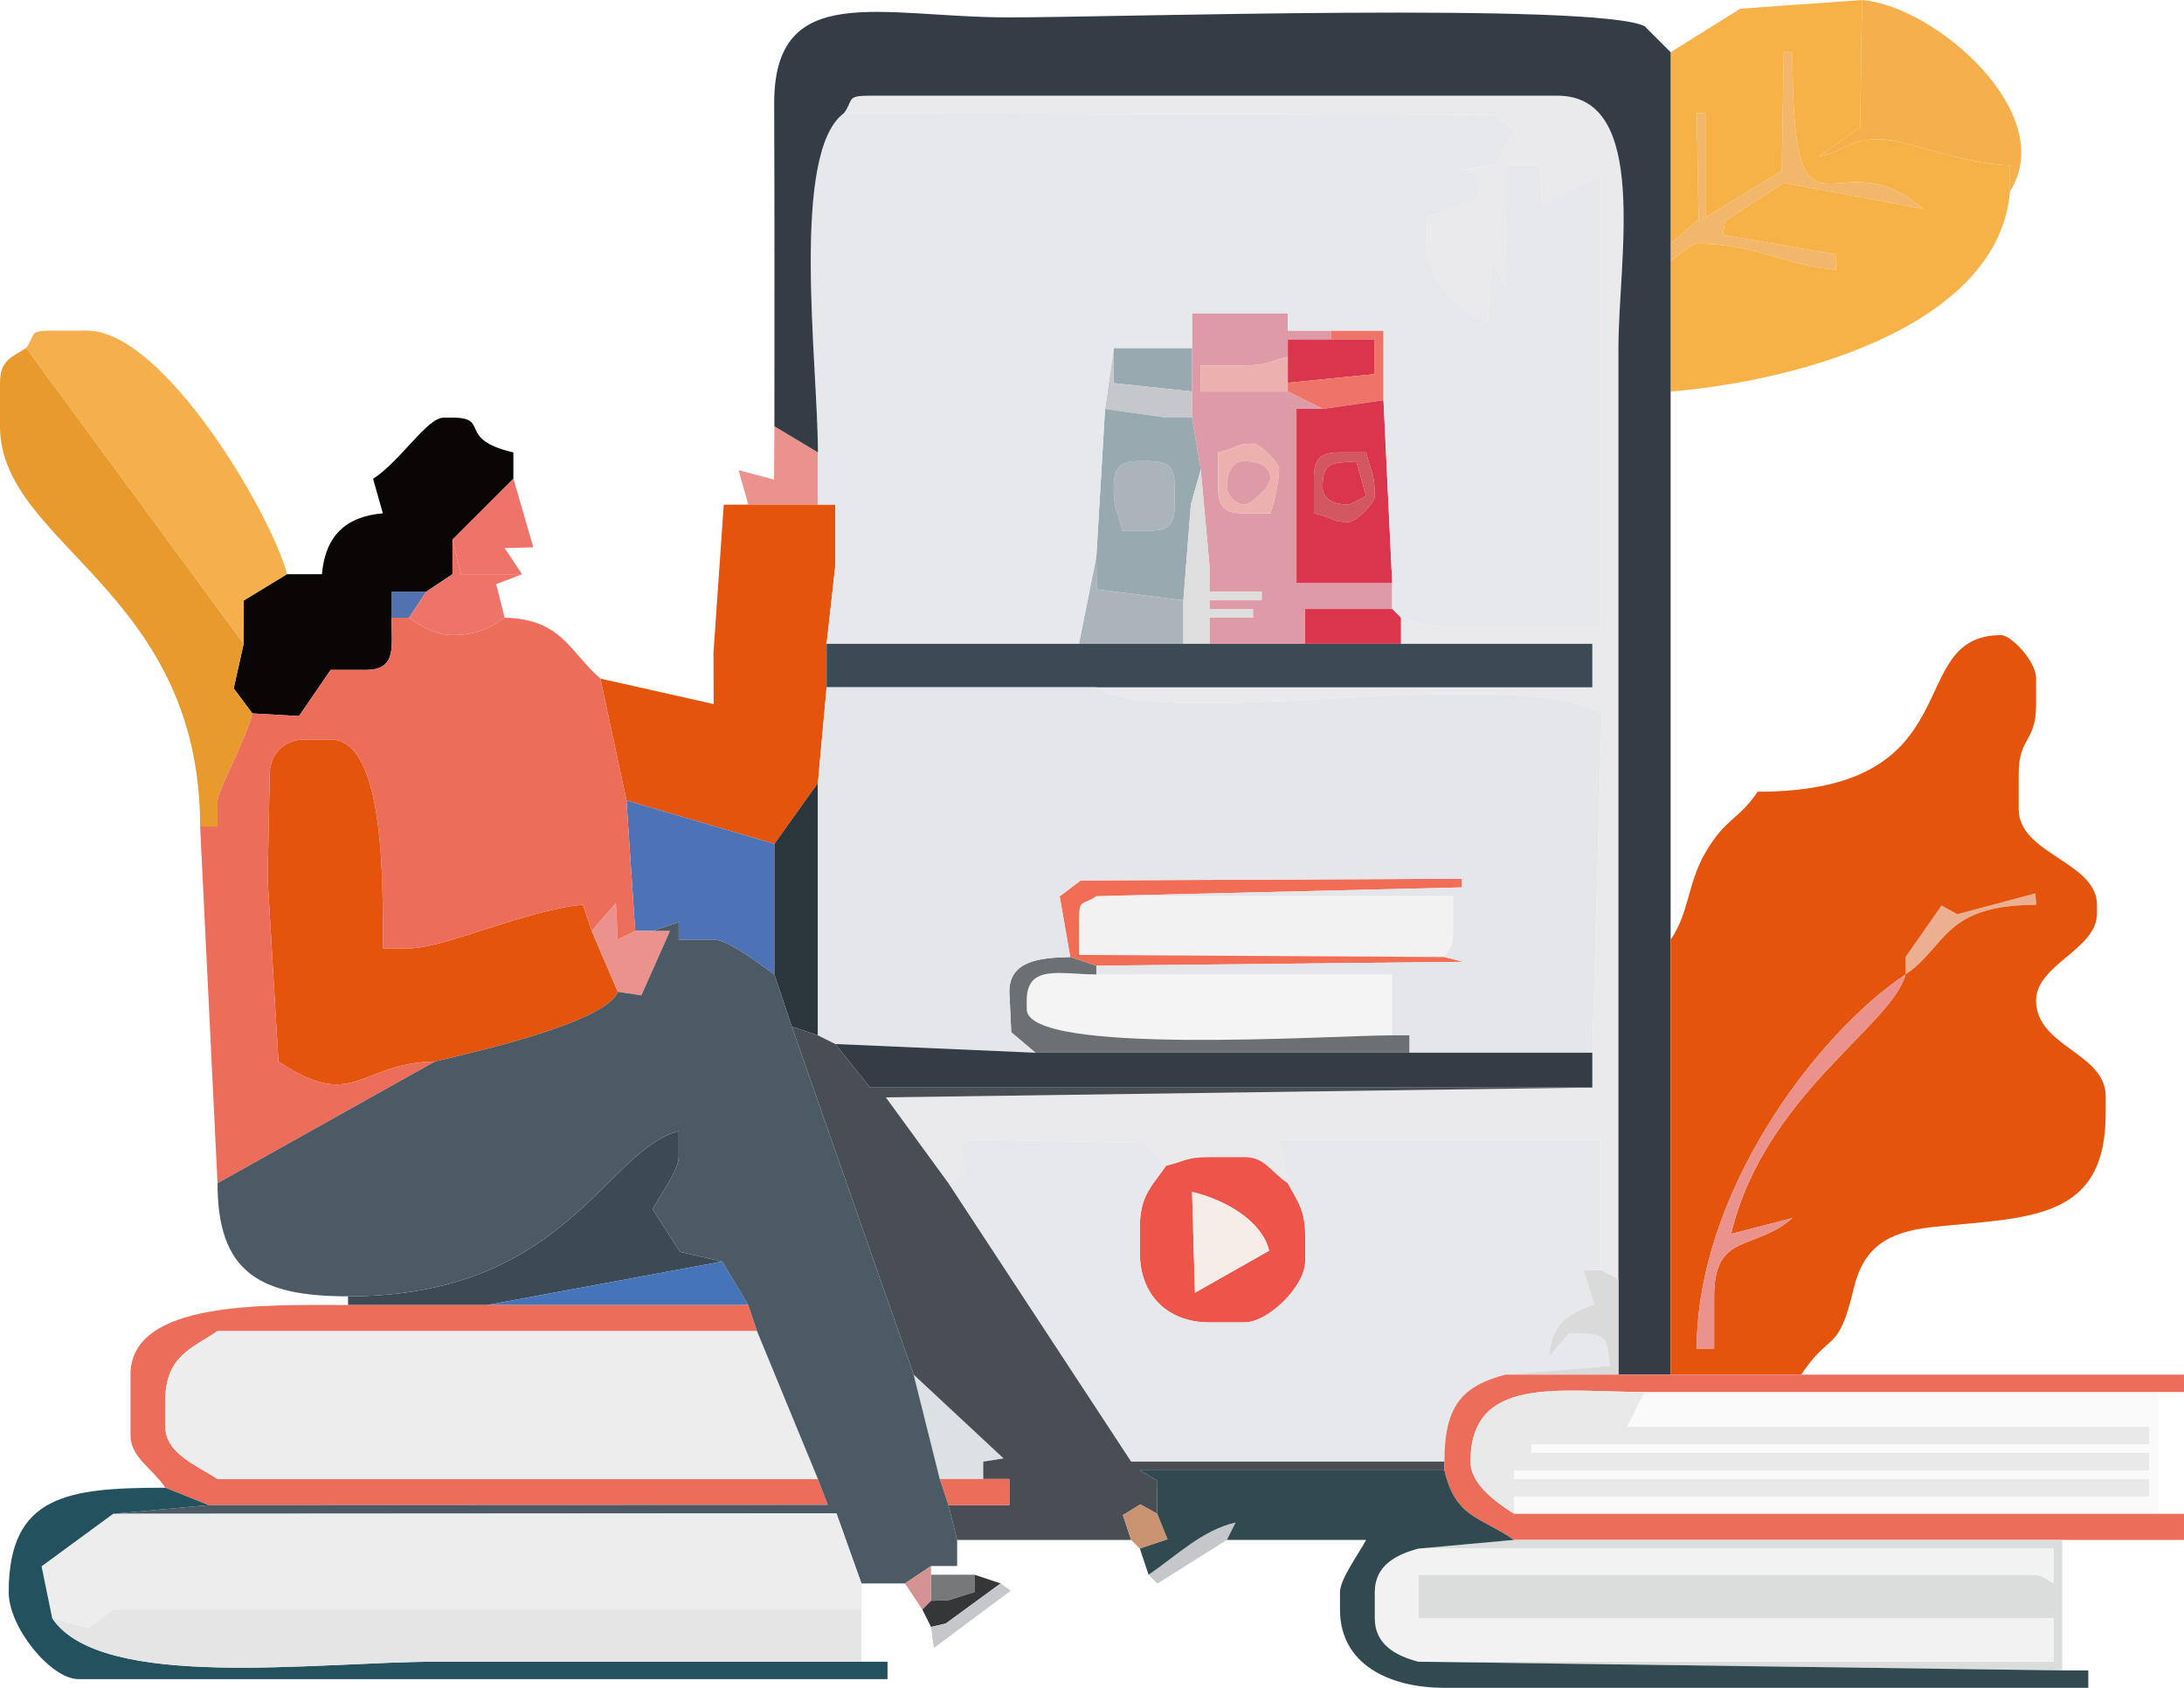<?xml version="1.0" encoding="UTF-8"?>
<!DOCTYPE svg PUBLIC "-//W3C//DTD SVG 1.1//EN" "http://www.w3.org/Graphics/SVG/1.1/DTD/svg11.dtd">
<!-- Creator: CorelDRAW -->
<svg xmlns="http://www.w3.org/2000/svg" xml:space="preserve" width="96.318mm" height="74.427mm" style="shape-rendering:geometricPrecision; text-rendering:geometricPrecision; image-rendering:optimizeQuality; fill-rule:evenodd; clip-rule:evenodd"
viewBox="0 0 576.11 445.169"
 xmlns:xlink="http://www.w3.org/1999/xlink">
 <defs>
  <style type="text/css">
   <![CDATA[
    .fil16 {fill:#0A0606}
    .fil42 {fill:#23525E}
    .fil24 {fill:#2A363C}
    .fil47 {fill:#314A50}
    .fil29 {fill:#343C46}
    .fil45 {fill:#353637}
    .fil18 {fill:#3C4A56}
    .fil32 {fill:#4674B9}
    .fil35 {fill:#484E54}
    .fil39 {fill:#4C5A65}
    .fil20 {fill:#4E72B6}
    .fil14 {fill:#5171B1}
    .fil26 {fill:#6D7073}
    .fil41 {fill:#777879}
    .fil6 {fill:#98A9AF}
    .fil12 {fill:#ABB4BB}
    .fil8 {fill:#C5C7CB}
    .fil40 {fill:#CA9472}
    .fil11 {fill:#D35760}
    .fil43 {fill:#D49292}
    .fil4 {fill:#DA354C}
    .fil33 {fill:#DADADA}
    .fil44 {fill:#DBDCDC}
    .fil34 {fill:#DCE1E3}
    .fil17 {fill:#DEDEDE}
    .fil9 {fill:#DF9AA7}
    .fil13 {fill:#E4540C}
    .fil28 {fill:#E4E6EA}
    .fil46 {fill:#E5E5E5}
    .fil15 {fill:#E7E8EC}
    .fil19 {fill:#E89A2C}
    .fil38 {fill:#E9E9E9}
    .fil2 {fill:#EAEAED}
    .fil10 {fill:#EC928D}
    .fil23 {fill:#ECAF91}
    .fil5 {fill:#ECB1AF}
    .fil30 {fill:#ED554A}
    .fil27 {fill:#ED6D5B}
    .fil37 {fill:#EDEDED}
    .fil7 {fill:#EE746A}
    .fil22 {fill:#F16D55}
    .fil21 {fill:#F2F2F2}
    .fil1 {fill:#F3B76C}
    .fil25 {fill:#F3F4F3}
    .fil0 {fill:#F5B04D}
    .fil31 {fill:#F6ECE8}
    .fil3 {fill:#F7B247}
    .fil36 {fill:#FAFAFA}
   ]]>
  </style>
 </defs>
 <g id="Layer_x0020_1">
  <g id="_148451984">
   <path id="_148475432" class="fil0" d="M530.206 50.483c12.997,-20.48 -19.611,-48.868 -39.02,-50.483l-0.501 33.529 -10.976 7.775c8.016,-1.867 7.728,-4.589 16.067,-4.589 6.954,0 21.53,6.596 34.429,6.884l0 6.884z"/>
   <path id="_148474592" class="fil1" d="M440.69 64.251l0 4.589c1.848,-1.284 5.667,-4.589 6.886,-4.589 15.461,0 23.103,5.751 36.725,6.884l-0.095 -4.088 -29.743 -5.091 0.6 -3.674 15.463 -10.076 36.728 6.866c-23.331,-20.274 -34.429,16.081 -34.429,-41.304l-2.296 0 -0.529 31.289 -20.128 12.309 0 -27.536 -2.296 0 0.492 28.028 -7.378 6.393z"/>
   <path id="_298859256" class="fil2" d="M222.64 29.831l171.686 0.459 5.078 4.147 -4.619 9.162 -9.525 1.032 4.935 1.263 -0.197 6.408 -13.575 5.064 0 6.884c0,9.324 8.645,18.671 16.067,20.652l0.968 -16.402 3.882 7.23 -0.26 -22.953 0 -9.179 9.181 0 0.742 10.458 15.325 -8.163 0 119.324 -41.315 0c-6.199,0 -6.328,-1.096 -11.476,-2.294l0 6.884 50.496 0 0 11.473 -130.83 0c18.538,11.759 108.058,-6.377 133.313,6.886l-2.483 89.491 0 9.18 -186.353 2.6 16.504 22.641 4.591 -2.294c-1.192,-5.628 -3.905,-9.179 4.59,-9.179l42.724 0.828 5.477 6.055c5.148,-1.199 5.277,-2.295 11.476,-2.295l9.181 0c5.518,0 6.748,3.719 11.476,6.884l-2.295 -11.473 84.924 0 0 34.421 4.591 2.294c0,-54.308 0,-108.615 0,-162.923 0,-27.536 0,-55.072 0,-82.609 0,-23.423 8.333,-66.546 -16.067,-66.546l-181.326 0c-6.463,0 -4.25,0.992 -6.886,4.589z"/>
   <path id="_298859280" class="fil3" d="M459.052 2.294l-18.362 11.474 0 50.483 7.378 -6.393 -0.492 -28.028 2.296 0 0 27.536 20.128 -12.309 0.529 -31.289 2.296 0c0,57.385 11.098,21.03 34.429,41.304l-36.728 -6.866 -15.463 10.076 -0.6 3.674 29.743 5.091 0.095 4.088c-13.621,-1.133 -21.264,-6.884 -36.725,-6.884 -1.218,0 -5.037,3.305 -6.886,4.589l0 34.42c36.051,-2.999 86.641,-18.245 89.516,-52.778l0 -6.884c-12.899,-0.288 -27.475,-6.884 -34.429,-6.884 -8.339,0 -8.051,2.723 -16.067,4.589l10.976 -7.775 0.501 -33.529 -32.134 2.294z"/>
   <polygon id="_298859448" class="fil4" points="339.699,94.082 339.699,100.966 362.651,98.671 362.651,89.493 351.175,89.493 339.699,89.493 "/>
   <path id="_298859664" class="fil5" d="M339.699 103.261l0 -2.294 0 -6.884c-5.148,1.199 -5.277,2.294 -11.476,2.294l-11.476 0 0 6.884 22.953 0z"/>
   <polygon id="_298859400" class="fil6" points="314.451,103.261 314.451,91.787 293.793,91.787 293.781,101.053 "/>
   <polygon id="_298859544" class="fil7" points="339.699,100.966 339.699,103.261 348.88,107.85 364.946,105.555 364.946,87.198 351.175,87.198 351.175,89.493 362.651,89.493 362.651,98.671 "/>
   <polygon id="_298860000" class="fil8" points="291.498,107.85 307.565,110.145 314.451,110.145 314.451,103.261 293.781,101.053 293.793,91.787 "/>
   <path id="_298860624" class="fil9" d="M335.108 135.386l-6.886 0c-5.289,0 -6.886,-1.596 -6.886,-6.884l0 -9.179c6.155,-1.473 4.327,-2.294 9.181,-2.294 1.953,0 6.886,4.932 6.886,6.884 0,2.93 -1.488,9.666 -2.296,11.473zm-20.657 -43.599l0 11.473 0 6.884 2.295 13.768 2.296 25.242 0 6.884 13.771 0 0 2.294 -13.771 0 0 2.295 11.476 0 0 2.295 -11.476 0 0 6.884 25.248 0 0 -9.179 22.953 0 0 -6.884 -25.248 0 0 -45.893 6.886 0 -9.181 -4.589 -22.953 0 0 -6.884 11.476 0c6.2,0 6.328,-1.096 11.476,-2.294l0 -4.589 11.476 0 0 -2.295 -11.476 0 0 -4.589 -25.248 0 0 9.179z"/>
   <path id="_298860312" class="fil0" d="M6.886 91.787l57.382 78.02 0.048 -11.399 11.428 -6.959c-4.284,-16.041 -32.555,-64.251 -52.791,-64.251l-9.181 0c-6.463,0 -4.25,0.993 -6.886,4.589z"/>
   <path id="_298860504" class="fil5" d="M328.222 133.091c-2.042,0 -4.591,-2.547 -4.591,-4.589 0,-3.756 1.374,-6.884 4.591,-6.884 3.756,0 6.886,1.373 6.886,4.589 0,1.952 -4.933,6.884 -6.886,6.884zm6.886 2.295c0.807,-1.807 2.296,-8.543 2.296,-11.473 0,-1.952 -4.933,-6.884 -6.886,-6.884 -4.854,0 -3.026,0.822 -9.181,2.294l0 9.179c0,5.287 1.597,6.884 6.886,6.884l6.886 0z"/>
   <path id="_298860072" class="fil9" d="M328.222 133.091c1.953,0 6.886,-4.932 6.886,-6.884 0,-3.216 -3.129,-4.589 -6.886,-4.589 -3.217,0 -4.591,3.128 -4.591,6.884 0,2.041 2.549,4.589 4.591,4.589z"/>
   <polygon id="_298860168" class="fil10" points="197.392,133.091 215.754,133.091 215.754,119.324 204.278,112.44 204.189,126.489 194.816,124.003 "/>
   <path id="_298860240" class="fil11" d="M348.88 128.503c0,-6.938 2.701,-6.345 8.9,-6.795l2.576 9.089c-0.044,0.037 -4.282,2.294 -4.591,2.294 -3.757,0 -6.886,-1.373 -6.886,-4.589zm-2.296 -2.295l0 9.179c6.155,1.473 4.327,2.295 9.181,2.295 1.953,0 6.886,-4.932 6.886,-6.884 0,-6.198 -1.096,-6.326 -2.295,-11.473l-6.886 0c-5.288,0 -6.886,1.597 -6.886,6.884z"/>
   <path id="_298860264" class="fil4" d="M357.78 121.708c-6.199,0.45 -8.9,-0.143 -8.9,6.795 0,3.216 3.129,4.589 6.886,4.589 0.309,0 4.546,-2.257 4.591,-2.294l-2.576 -9.089z"/>
   <path id="_298860360" class="fil12" d="M293.793 128.503c0,6.197 1.096,6.327 2.296,11.473l6.886 0c5.289,0 6.886,-1.596 6.886,-6.884l0 -4.589c0,-5.287 -1.597,-6.884 -6.886,-6.884l-2.296 0c-5.288,0 -6.886,1.596 -6.886,6.884z"/>
   <polygon id="_298860936" class="fil13" points="158.373,178.985 165.259,211.112 204.278,222.584 215.754,206.522 218.049,181.28 218.049,169.807 220.345,149.155 220.345,133.091 215.754,133.091 197.392,133.091 190.916,133.126 188.211,172.102 188.253,185.698 "/>
   <polygon id="_298860912" class="fil7" points="119.354,142.271 121.649,151.449 133.126,151.449 137.716,151.449 133.126,144.565 140.678,144.366 135.421,126.208 "/>
   <path id="_298861080" class="fil4" d="M346.584 126.208c0,-5.287 1.598,-6.884 6.886,-6.884l6.886 0c1.199,5.147 2.295,5.276 2.295,11.473 0,1.953 -4.933,6.884 -6.886,6.884 -4.854,0 -3.027,-0.822 -9.181,-2.295l0 -9.179zm2.296 -18.357l-6.886 0 0 45.893 25.248 0 -2.296 -48.188 -16.066 2.295z"/>
   <path id="_298861248" class="fil6" d="M309.86 133.091c0,5.288 -1.597,6.884 -6.886,6.884l-6.886 0c-1.199,-5.146 -2.296,-5.276 -2.296,-11.473 0,-5.287 1.598,-6.884 6.886,-6.884l2.296 0c5.289,0 6.886,1.596 6.886,6.884l0 4.589zm-20.658 13.768l0.078 8.598 22.875 2.875 1.982 -25.282 2.609 -9.138 -2.295 -13.768 -6.886 0 -16.067 -2.294 -2.296 39.01z"/>
   <polygon id="_298861464" class="fil14" points="103.287,162.923 107.878,162.923 112.468,156.039 103.287,156.039 "/>
   <polygon id="_298860840" class="fil12" points="284.612,169.807 312.155,169.807 312.155,158.333 289.28,155.458 289.203,146.86 "/>
   <path id="_298861344" class="fil15" d="M215.754 119.324l0 13.768 4.591 0 0 16.063 -2.296 20.652 66.563 0 4.59 -22.947 2.296 -39.01 2.295 -16.063 20.658 0 0 -9.179 25.248 0 0 4.589 11.476 0 13.771 0 0 18.357 2.296 48.188 0 6.884 2.295 2.295c5.148,1.199 5.277,2.294 11.476,2.294l41.315 0 0 -119.324 -15.325 8.163 -0.742 -10.458 -9.181 0 0 9.179 0.26 22.953 -3.882 -7.23 -0.968 16.402c-7.422,-1.981 -16.067,-11.327 -16.067,-20.652l0 -6.884 13.575 -5.064 0.197 -6.408 -4.935 -1.263 9.525 -1.032 4.619 -9.162 -5.078 -4.147 -171.686 -0.459c-14.214,10.412 -6.886,66.254 -6.886,89.493z"/>
   <path id="_298861056" class="fil16" d="M75.744 151.449l-11.428 6.959 -0.048 11.399 -2.628 11.75 4.923 6.608 12.304 0.701 8.354 -12.174 9.181 0c8.29,0 6.886,-5.789 6.886,-13.768l0 -6.884 9.181 0 6.886 -4.589 0 -9.178 16.067 -16.063 0 -6.884c-15.099,-3.517 -5.96,-9.179 -16.067,-9.179l-2.295 0c-4.426,0 -11.278,11.32 -18.644,16.152l2.577 9.089c-9.928,0.826 -15.24,6.137 -16.066,16.063l-9.181 0z"/>
   <path id="_298862136" class="fil7" d="M112.468 156.039l-4.59 6.884c2.781,1.932 6.759,4.589 11.476,4.589 6.528,0 10.078,-2.023 13.772,-4.589l-2.233 -8.855 6.823 -2.619 -4.591 0 -11.476 0 -2.296 -9.178 0 9.178 -6.886 4.589z"/>
   <polygon id="_298862064" class="fil17" points="312.155,158.333 312.155,169.807 319.042,169.807 319.042,162.923 330.517,162.923 330.517,160.628 319.042,160.628 319.042,158.333 332.813,158.333 332.813,156.039 319.042,156.039 319.042,149.155 316.746,123.913 314.137,133.051 "/>
   <polygon id="_298861560" class="fil4" points="344.289,169.807 369.537,169.807 369.537,162.923 367.242,160.628 344.289,160.628 "/>
   <polygon id="_298862160" class="fil18" points="218.049,181.28 289.203,181.28 420.033,181.28 420.033,169.807 369.537,169.807 344.289,169.807 319.042,169.807 312.155,169.807 284.612,169.807 218.049,169.807 "/>
   <path id="_298861656" class="fil19" d="M52.791 217.996l4.591 0 0 -6.884c0,-2.275 7.706,-16.618 9.181,-22.947l-4.923 -6.608 2.628 -11.75 -57.382 -78.02c-3.572,2.392 -6.886,3.042 -6.886,9.179l0 11.473c0,31.298 52.791,43.207 52.791,105.556z"/>
   <path id="_298862448" class="fil13" d="M114.763 279.952c10.002,-2.33 45.293,-10.329 48.2,-18.357l-6.886 -16.063 -2.296 -6.884c-14.64,1.218 -36.6,11.473 -45.905,11.473l-6.886 0c0,-16.37 0.758,-55.072 -13.771,-55.072l-6.886 0c-5.373,0 -9.181,3.807 -9.181,9.179l-0.546 27.573 2.842 48.151c20.062,13.431 20.991,0.453 41.315,0z"/>
   <path id="_298863024" class="fil20" d="M167.555 245.532l4.59 0 6.886 -2.295 0 4.589 9.181 0c4.08,0 12.764,6.968 16.067,9.178l0 -34.42 -39.019 -11.473 2.296 34.42z"/>
   <path id="_298862832" class="fil21" d="M381.013 252.416c1.573,-2.8 2.296,-2.454 2.296,-6.884l0 -9.179 -94.106 0c-3.868,2.688 -4.59,0.329 -4.59,6.884l-0.014 8.625 96.415 0.554z"/>
   <path id="_298862376" class="fil22" d="M282.317 252.416l6.886 2.294 96.745 -1.032 -4.935 -1.262 -96.415 -0.554 0.014 -8.625c0,-6.555 0.722,-4.196 4.59,-6.884l96.401 -2.295 0 -2.294 -100.532 0.459 -5.545 4.189 2.79 16.005z"/>
   <path id="_298862688" class="fil23" d="M502.662 257.005c10.772,-7.212 9.899,-18.357 34.428,-18.357l-0.168 -3.03 -20.61 5.52 -4.155 -2.307 -9.496 13.584 0 4.589z"/>
   <polygon id="_298862544" class="fil24" points="204.278,222.584 204.278,257.005 208.869,270.773 215.754,273.068 215.754,206.522 "/>
   <polygon id="_298862808" class="fil10" points="156.078,245.532 162.964,261.595 169.179,262.513 176.735,245.532 172.145,245.532 167.555,245.532 162.964,247.826 162.472,238.156 "/>
   <path id="_298863504" class="fil25" d="M367.242 273.068l0 -16.063 -78.039 0c-9.459,0 -18.362,-2.81 -18.362,6.884l0 2.295c0,12.359 80.347,6.884 96.401,6.884z"/>
   <path id="_298863192" class="fil26" d="M273.136 277.657l98.697 0 0 -4.589 -4.591 0c-16.054,0 -96.401,5.475 -96.401,-6.884l0 -2.295c0,-9.695 8.903,-6.884 18.362,-6.884l0 -2.294 -6.886 -2.294c-8.212,0.183 -16.066,1.006 -16.066,9.179l0.507 10.669 6.378 5.393z"/>
   <path id="_298863312" class="fil27" d="M66.562 188.164c-1.475,6.329 -9.181,20.673 -9.181,22.947l0 6.884 -4.591 0 4.591 94.082 57.382 -32.126c-20.323,0.453 -21.252,13.431 -41.315,0l-2.842 -48.151 0.546 -27.573c0,-5.372 3.808,-9.179 9.181,-9.179l6.886 0c14.529,0 13.771,38.702 13.771,55.072l6.886 0c9.305,0 31.265,-10.255 45.905,-11.473l2.296 6.884 6.394 -7.376 0.492 9.67 4.591 -2.294 -2.296 -34.42 -6.886 -32.126c-8.056,-7.001 -10.202,-15.727 -25.248,-16.062 -3.694,2.566 -7.244,4.589 -13.772,4.589 -4.716,0 -8.694,-2.657 -11.476,-4.589l-4.591 0c0,7.978 1.404,13.768 -6.886,13.768l-9.181 0 -8.354 12.174 -12.304 -0.701z"/>
   <path id="_298863816" class="fil28" d="M215.754 206.522l0 66.546 4.591 2.294 52.791 2.294 -6.378 -5.393 -0.507 -10.669c0,-8.173 7.855,-8.996 16.066,-9.179l-2.79 -16.005 5.545 -4.189 100.532 -0.459 0 2.294 -96.401 2.295 94.106 0 0 9.179c0,4.43 -0.723,4.084 -2.296,6.884l4.935 1.262 -96.745 1.032 0 2.294 78.039 0 0 16.063 4.591 0 0 4.589 48.2 0 2.483 -89.491c-25.256,-13.262 -114.775,4.874 -133.313,-6.886l-71.153 0 -2.295 25.242z"/>
   <polygon id="_298863072" class="fil29" points="420.033,286.836 420.033,277.657 371.833,277.657 273.136,277.657 220.345,275.362 229.526,286.836 "/>
   <path id="_298863408" class="fil30" d="M315.212 340.956l-0.761 -26.583c8.684,2.022 18.385,7.554 20.337,15.498l-19.576 11.086zm-7.647 -33.468c-3.33,4.971 -6.886,7.639 -6.886,16.063l0 6.884c0,11.1 7.26,18.358 18.363,18.358l9.181 0c6.393,0 16.067,-9.672 16.067,-16.063l0 -6.884c0,-7.001 -2.205,-9.259 -4.591,-13.768 -4.729,-3.166 -5.958,-6.884 -11.476,-6.884l-9.181 0c-6.2,0 -6.329,1.096 -11.476,2.295z"/>
   <path id="_298863696" class="fil29" d="M204.278 112.44l11.476 6.884c0,-23.239 -7.328,-79.081 6.886,-89.493 2.636,-3.597 0.422,-4.589 6.886,-4.589l181.326 0c24.4,0 16.067,43.122 16.067,66.546 0,27.536 0,55.072 0,82.609 0,54.308 0,108.615 0,162.923l0 25.242 13.771 0 0 -114.735 0 -144.565 0 -34.42 0 -4.589 0 -50.483 -6.886 -6.884c-13.193,-6.328 -140.521,-2.294 -167.554,-2.294 -33.875,0 -62.168,-10.105 -62.031,22.887 0.117,28.32 0.059,56.642 0.059,84.963z"/>
   <path id="_298863528" class="fil15" d="M250.183 312.077l48.2 73.43 82.629 0c0,-14.797 4.717,-19.917 16.067,-22.947l27.543 -2.295c-0.947,-8.647 -0.799,-8.29 -10.672,-8.672l-5.395 6.377c0.729,-8.755 4.774,-11.343 11.977,-13.899l-2.796 -9.047 4.591 0 0 -34.421 -84.924 0 2.295 11.473c2.386,4.509 4.591,6.767 4.591,13.768l0 6.884c0,6.391 -9.674,16.063 -16.067,16.063l-9.181 0c-11.102,0 -18.363,-7.258 -18.363,-18.358l0 -6.884c0,-8.424 3.556,-11.092 6.886,-16.063l-5.477 -6.055 -42.724 -0.828c-8.495,0 -5.782,3.551 -4.59,9.179l-4.591 2.294z"/>
   <path id="_298864464" class="fil31" d="M334.788 329.87c-1.952,-7.943 -11.653,-13.475 -20.337,-15.498l0.761 26.583 19.576 -11.086z"/>
   <path id="_298864392" class="fil18" d="M91.811 341.909l0 2.294 36.724 0 61.972 -11.473 -11.107 -2.537 -7.255 -11.232c1.929,-3.644 6.886,-10.361 6.886,-13.768l0 -6.884c-19.482,5.201 -29.84,43.6 -87.219,43.6z"/>
   <polygon id="_298864080" class="fil32" points="128.535,344.203 197.392,344.203 190.507,332.73 "/>
   <path id="_298863960" class="fil27" d="M43.61 392.392l11.476 4.589 163.287 -0.063 -2.62 -6.821 -158.373 0c-5.005,-3.351 -13.771,-6.629 -13.771,-13.768l0 -6.884c0,-11.703 6.902,-13.759 13.771,-18.358l142.306 0 -2.295 -6.884 -68.858 0 -36.724 0c-21.457,0 -57.382,-1.324 -57.382,18.358l0 16.062c0,5.706 5.739,8.63 9.181,13.768z"/>
   <path id="_298864200" class="fil13" d="M502.662 257.005c-3.636,13.613 -37.297,31.898 -46.026,68.448l16.187 -4.196c-10.177,8.843 -20.658,3.673 -20.658,20.652l0 13.768 -4.591 0c0,-40.586 31.047,-82.577 55.087,-98.672zm0 0l0 -4.589 9.496 -13.584 4.155 2.307 20.61 -5.52 0.168 3.03c-24.529,0 -23.656,11.145 -34.428,18.357zm-61.972 -9.178l0 114.735 34.429 0c7.94,-11.856 9.72,-5.282 13.896,-22.823 2.552,-10.719 8.861,-14.81 20.636,-16.084 24.788,-2.683 45.801,-1.205 45.801,-29.934l0 -4.589c0,-11.413 -18.362,-13.051 -18.362,-25.242 0,-9.524 16.067,-13.423 16.067,-22.947l0 -2.294c0,-11.341 -20.657,-13.371 -20.657,-25.242l0 -9.179c0,-10.024 4.59,-8.333 4.59,-18.357l0 -6.884c0,-4.762 -6.714,-11.473 -9.181,-11.473 -26.41,0 -6.731,41.304 -64.267,41.304 -4.902,7.319 -8.541,6.994 -13.783,16.052 -4.772,8.246 -4.231,15.852 -9.17,22.958z"/>
   <path id="_298863936" class="fil10" d="M502.662 257.005c-24.04,16.095 -55.087,58.086 -55.087,98.672l4.591 0 0 -13.768c0,-16.979 10.48,-11.809 20.658,-20.652l-16.187 4.196c8.729,-36.55 42.39,-54.836 46.026,-68.448z"/>
   <path id="_298864152" class="fil33" d="M397.08 362.561l29.838 0 0 -25.242 -4.591 -2.294 -4.591 0 2.796 9.047c-7.203,2.556 -11.248,5.144 -11.977,13.899l5.395 -6.377c9.873,0.382 9.726,0.025 10.672,8.672l-27.543 2.295z"/>
   <polygon id="_298864440" class="fil34" points="247.888,390.097 259.364,390.097 259.364,385.508 264.729,384.666 241.002,362.561 "/>
   <polygon id="_298864584" class="fil35" points="241.002,362.561 264.729,384.666 259.364,385.508 259.364,390.097 266.25,390.097 266.25,396.981 250.183,396.981 252.478,406.159 298.384,406.159 296.203,399.62 300.8,396.785 305.27,399.275 305.155,390.441 300.679,387.802 381.013,387.802 381.013,385.508 298.384,385.508 250.183,312.077 233.68,289.436 420.033,286.836 229.526,286.836 220.345,275.362 215.754,273.068 208.869,270.773 "/>
   <polygon id="_298864296" class="fil36" points="399.375,399.275 569.224,399.275 569.224,367.15 433.804,367.15 429.214,376.329 566.929,376.329 566.929,380.918 403.966,380.918 403.966,383.213 566.929,383.213 566.929,387.802 399.375,387.802 399.375,390.097 566.929,390.097 566.929,394.686 399.375,394.686 "/>
   <path id="_298864920" class="fil37" d="M215.754 390.097l-16.067 -39.01 -142.306 0c-6.87,4.599 -13.771,6.655 -13.771,18.358l0 6.884c0,7.139 8.767,10.418 13.771,13.768l158.373 0z"/>
   <polygon id="_298865352" class="fil27" points="250.183,396.981 266.25,396.981 266.25,390.097 259.364,390.097 247.888,390.097 "/>
   <path id="_298865040" class="fil27" d="M381.013 385.508l0 2.294c2.947,12.646 9.484,12.189 18.362,18.357l144.601 0 32.133 0 0 -6.884 -6.886 0 -169.849 0c-4.004,-2.68 -11.476,-7.426 -11.476,-13.768 0,-22.935 23.571,-18.358 45.905,-18.358l135.42 0 6.886 0 0 -4.589 -100.991 0 -34.429 0 -13.771 0 -29.838 0c-11.35,3.03 -16.067,8.15 -16.067,22.947z"/>
   <path id="_298865112" class="fil38" d="M399.375 399.275l0 -4.589 167.554 0 0 -4.589 -167.554 0 0 -2.295 167.554 0 0 -4.589 -162.963 0 0 -2.295 162.963 0 0 -4.589 -137.716 0 4.591 -9.179c-22.335,0 -45.905,-4.577 -45.905,18.358 0,6.342 7.472,11.088 11.476,13.768z"/>
   <path id="_298864752" class="fil39" d="M162.964 261.595c-2.908,8.028 -38.199,16.027 -48.2,18.357l-57.382 32.126c0,23.533 11.067,29.831 34.429,29.831 57.379,0 67.737,-38.398 87.219,-43.6l0 6.884c0,3.408 -4.957,10.124 -6.886,13.768l7.255 11.232 11.107 2.537 6.886 11.473 2.295 6.884 16.067 39.01 2.62 6.821 -163.287 0.063 -25.248 2.294 190.795 -0.123 6.597 18.481 11.476 0 6.886 -4.589 6.886 0 0 -6.884 -2.295 -9.178 -2.296 -6.884 -6.886 -27.536 -32.133 -91.788 -4.591 -13.768c-3.303,-2.211 -11.987,-9.178 -16.067,-9.178l-9.181 0 0 -4.589 -6.886 2.295 4.591 0 -7.556 16.981 -6.215 -0.918z"/>
   <polygon id="_298865208" class="fil37" points="13.771,426.812 23.229,429.439 29.838,424.517 227.231,424.517 227.231,417.633 220.633,399.152 29.838,399.275 10.966,413.119 "/>
   <polygon id="_298864896" class="fil40" points="298.384,406.159 300.679,408.454 307.993,405.995 305.27,399.275 300.8,396.785 296.203,399.62 "/>
   <path id="_298864656" class="fil8" d="M302.975 415.338l2.325 2.34 18.332 -11.519 2.296 -4.589c-8.988,2.093 -15.611,8.854 -22.953,13.768z"/>
   <polygon id="_298864728" class="fil41" points="245.593,422.222 250.136,422.097 257.069,419.928 257.069,415.338 245.593,415.338 "/>
   <path id="_298865424" class="fil42" d="M227.231 438.286c-37.489,0 -74.979,0 -112.467,0 -31.103,0 -88.074,7.813 -100.992,-11.474l-2.805 -13.693 18.872 -13.843 25.248 -2.294 -11.476 -4.589c-25.68,0 -41.315,1.879 -41.315,27.536 0,9.441 11.228,22.947 18.362,22.947l213.459 0 0 -4.589 -6.886 0z"/>
   <polygon id="_298866120" class="fil43" points="238.707,417.633 243.298,424.517 245.593,422.222 245.593,415.338 245.593,413.044 "/>
   <path id="_298865880" class="fil44" d="M374.128 438.286l169.849 2.294 0 -34.421 -144.601 0 -25.248 2.295 167.554 0 0 9.179c-2.8,-1.573 -2.455,-2.295 -6.886,-2.295l-160.668 0 0 11.473 167.554 0 0 11.474 -167.554 0z"/>
   <polygon id="_298865568" class="fil45" points="245.593,422.222 243.298,424.517 245.593,429.106 249.485,428.201 263.955,417.633 257.069,415.338 257.069,419.928 250.136,422.097 "/>
   <path id="_298865472" class="fil21" d="M374.128 438.286l167.554 0 0 -11.474 -167.554 0 0 -11.473 160.668 0c4.43,0 4.086,0.722 6.886,2.295l0 -9.179 -167.554 0c-5.814,1.552 -11.476,4.433 -11.476,11.473l0 6.884c0,7.041 5.663,9.921 11.476,11.474z"/>
   <path id="_298865760" class="fil46" d="M13.771 426.812c12.918,19.287 69.889,11.474 100.992,11.474 37.489,0 74.978,0 112.467,0l0 -13.768 -197.392 0 -6.609 4.922 -9.458 -2.628z"/>
   <polygon id="_298866048" class="fil8" points="245.593,429.106 246.342,434.671 266.633,419.545 263.955,417.633 249.485,428.201 "/>
   <path id="_298865640" class="fil47" d="M305.27 399.275l2.723 6.72 -7.314 2.459 2.296 6.884c7.342,-4.915 13.965,-11.675 22.953,-13.768l-2.296 4.589 36.725 0c-1.929,3.644 -6.886,10.361 -6.886,13.768l0 4.589c0,14.553 13.119,20.652 27.543,20.652l169.849 0 0 -4.589 -6.886 0 -169.849 -2.294c-5.814,-1.553 -11.476,-4.433 -11.476,-11.474l0 -6.884c0,-7.04 5.663,-9.921 11.476,-11.473l25.248 -2.295c-8.878,-6.168 -15.415,-5.711 -18.362,-18.357l-80.334 0 4.476 2.639 0.115 8.834z"/>
  </g>
 </g>
</svg>
